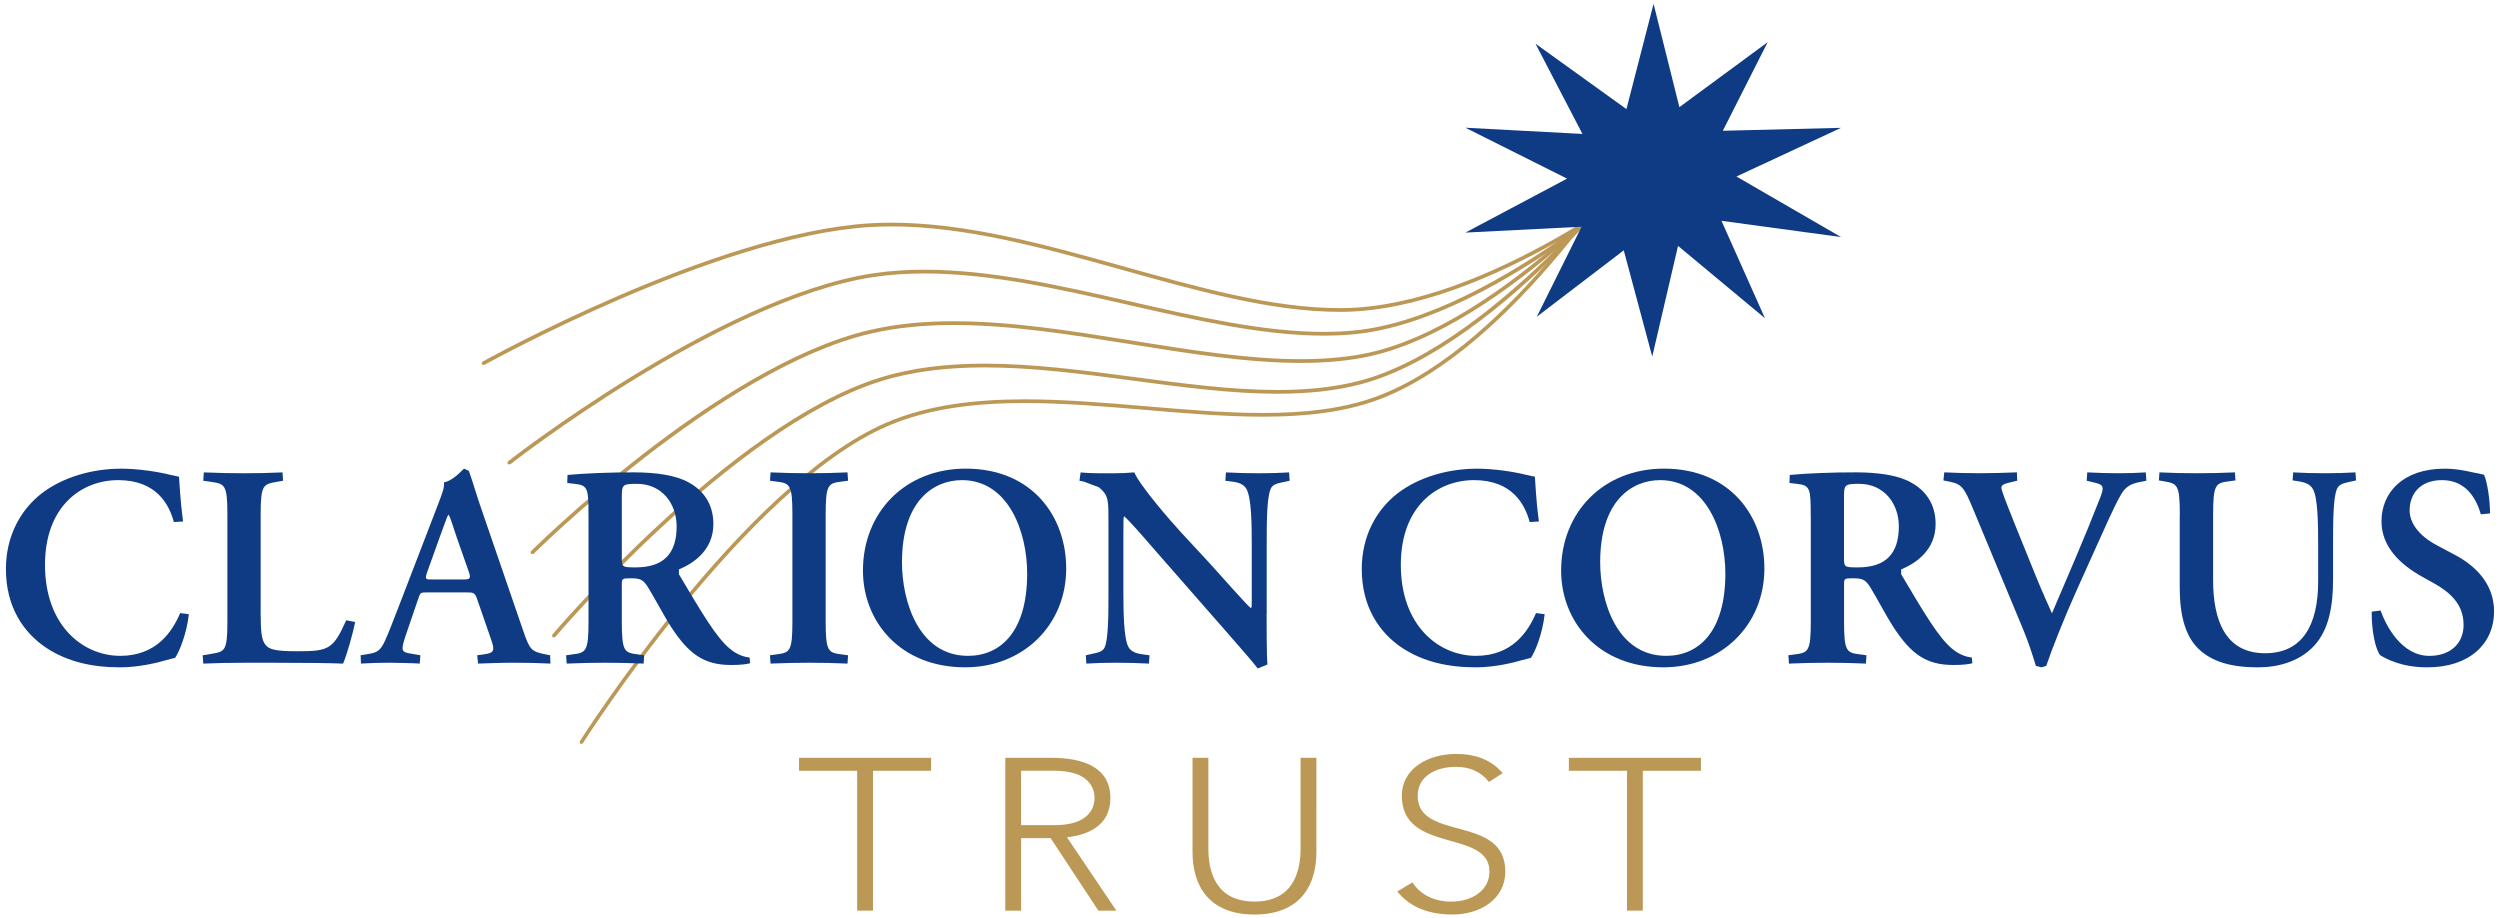 <?xml version="1.0" encoding="utf-8"?>
<!-- Generator: Adobe Illustrator 27.2.0, SVG Export Plug-In . SVG Version: 6.00 Build 0)  -->
<svg version="1.1" id="Layer_1" xmlns="http://www.w3.org/2000/svg" xmlns:xlink="http://www.w3.org/1999/xlink" x="0px" y="0px"
	 viewBox="0 0 980 360" style="enable-background:new 0 0 980 360;" xml:space="preserve">
<style type="text/css">
	.st0{fill:#BC9856;}
	.st1{fill:#0E3B83;}
</style>
<g>
	<g>
		<path class="st0" d="M199.96,182.06c0.05-0.04,20.55-16.09,48.63-33.32s63.7-35.58,93.66-40.11c6.58-0.99,13.31-1.43,20.16-1.43
			c50.94-0.02,108.24,24.35,156.43,24.37c4.38,0,8.68-0.2,12.9-0.64c56.96-6.01,126.55-72.71,126.61-72.73l0.02-1.03l-1.03-0.03
			c-0.04,0.04-17.38,16.62-41.82,33.98c-24.43,17.37-55.92,35.43-83.94,38.35c-4.16,0.44-8.41,0.63-12.74,0.63
			c-47.73,0.02-105.06-24.35-156.43-24.37c-6.91,0-13.72,0.44-20.38,1.45c-60.65,9.21-142.92,73.7-142.98,73.72l-0.12,1.03
			L199.96,182.06z"/>
		<path class="st0" d="M217.6,249.76c0.04-0.05,17.33-20.47,41.93-43.24c24.59-22.77,56.47-47.81,85.37-56.93
			c12.93-4.08,26.76-5.57,41.06-5.57c37.64-0.01,78.51,10.33,114.83,10.33c11.53,0,22.6-1.04,32.97-3.8
			c55.48-14.84,115.56-95.06,115.62-95.09l-0.15-1.03l-1.03,0.15c-0.03,0.04-15.01,20-36.9,41.83
			c-21.88,21.84-50.65,45.47-77.93,52.72c-10.21,2.72-21.16,3.75-32.6,3.75c-36.06,0.01-76.93-10.32-114.83-10.33
			c-14.4,0-28.38,1.5-41.5,5.64c-58.56,18.55-127.91,100.59-127.97,100.62l0.09,1.03L217.6,249.76z"/>
		<path class="st0" d="M228.45,291.41c0.03-0.06,15.95-25.12,38.89-53.24c22.93-28.12,52.88-59.23,80.63-71.15
			c16.03-6.9,34.41-9.03,53.74-9.03c30.61,0,63.56,5.34,93.34,5.35c16.47,0,31.97-1.64,45.58-6.76
			c53.63-20.26,100.8-98.49,100.86-98.53l-0.25-1l-1,0.25c-0.03,0.05-11.79,19.49-30.22,41.5c-18.42,22.01-43.51,46.48-69.91,56.42
			c-13.36,5.03-28.69,6.67-45.06,6.67c-29.61,0-62.56-5.35-93.34-5.35c-19.43,0-38,2.13-54.32,9.15
			c-56.34,24.29-120.11,124.92-120.17,124.96l0.23,1.01L228.45,291.41L228.45,291.41z"/>
		<path class="st0" d="M209.12,217.16c0.04-0.04,18.23-18.15,43.9-38.03c25.66-19.88,58.76-41.48,88.29-48.35
			c10.35-2.41,21.27-3.38,32.54-3.38c44.22-0.01,93.82,14.86,136.01,14.87c8.43,0,16.56-0.59,24.31-2.03
			c56.44-10.5,118.88-85.12,118.95-85.15l-0.09-1.03l-1.03,0.09c-0.03,0.04-15.6,18.59-38.19,38.49
			c-22.58,19.89-52.17,41.04-79.91,46.16c-7.63,1.41-15.68,2-24.04,2c-41.87,0.01-91.48-14.86-136.01-14.87
			c-11.36,0-22.38,0.97-32.87,3.41c-59.83,13.97-132.83,86.74-132.89,86.77v1.03L209.12,217.16z"/>
		<path class="st0" d="M189.76,143.1c0.05-0.03,22.72-12.64,53.03-25.73c30.3-13.09,68.2-26.61,98.39-28.37
			c2.74-0.16,5.5-0.24,8.27-0.24c57.74-0.03,121.73,33.46,175.72,33.49l1.6-0.01c57.03-0.76,123.54-53.79,123.6-53.81l0.12-1.03
			l-1.03-0.11c-0.04,0.03-16.59,13.2-40.25,26.49c-23.66,13.3-54.37,26.65-82.46,26.99l-1.58,0.01
			c-53.44,0.03-117.47-33.46-175.72-33.49c-2.8,0-5.58,0.08-8.35,0.24c-61.02,3.61-151.99,54.27-152.05,54.28l-0.29,0.99
			L189.76,143.1z"/>
		<path class="st1" d="M71.76,204.42l-3.6,0.22c-1.91-7.09-6.98-16.43-21.83-16.43c-14.29,0-28.69,10.13-28.69,33.21
			c0,23.97,14.97,35.67,29.48,35.67c14.18,0,20.38-9.46,23.52-16.77l3.38,0.46c-0.78,7.53-3.82,14.97-5.4,17.1l-3.94,1.01
			c-2.48,0.79-10.24,2.71-17.56,2.71c-11.14,0-20.7-2.25-28.81-7.54c-9.13-5.98-15.99-16.22-15.99-30.96
			c0-13.16,5.85-23.4,14.18-29.82c8.33-6.3,19.69-9.56,31.06-9.56c6.41,0,14.17,1.13,19.46,2.48l3.15,0.67
			C70.41,189.45,70.63,196.09,71.76,204.42"/>
		<path class="st1" d="M102.2,241.22c0,5.63,0.22,9.68,1.91,11.59c1.35,1.58,3.14,2.48,12.15,2.48c12.49,0,14.29-0.56,19.46-12.15
			l3.49,0.68c-0.9,4.73-3.38,13.28-4.73,16.32c-4.73-0.22-14.41-0.34-27.01-0.34h-11.7c-5.75,0-11.37,0.12-16.09,0.34l-0.22-3.26
			l3.37-0.56c5.29-0.9,6.31-1.02,6.31-12.73v-41.86c0-11.71-1.02-12.05-6.31-12.83l-3.15-0.45l0.22-3.27
			c5.63,0.23,10.69,0.34,15.87,0.34c4.95,0,10.02-0.11,14.97-0.34l0.22,3.27l-2.48,0.45c-5.29,0.9-6.3,1.13-6.3,12.83v39.49H102.2z"
			/>
		<path class="st1" d="M181.1,227.16c3.15,0,3.6-0.22,2.7-2.93l-4.73-13.5c-2.03-5.96-2.59-8.11-3.16-8.89h-0.22
			c-0.45,0.79-1.46,3.6-3.38,8.89l-4.72,13.17c-1.13,3.26-0.9,3.26,1.8,3.26H181.1z M167.59,232.22c-2.93,0-2.81,0-3.83,3.04
			l-4.61,13.5c-2.25,6.64-1.8,6.86,2.36,7.54l3.27,0.56l-0.23,3.26c-3.6-0.22-7.31-0.22-11.92-0.34c-3.72,0-7.2,0.12-11.14,0.34
			l-0.12-3.26l3.38-0.56c3.26-0.56,4.5-1.47,6.19-5.18c1.35-2.92,3.14-7.65,5.51-13.73l15.42-40.07c1.35-3.6,2.48-6.3,2.14-8.21
			c3.94-0.78,7.66-5.4,7.88-5.4l1.91,0.89c1.8,5.07,3.26,10.36,5.07,15.43l16.2,47.16c2.59,7.53,3.15,8.21,8.89,9.34l1.69,0.34
			l0.12,3.26c-4.62-0.22-8.78-0.34-14.64-0.34c-4.83,0-9.78,0.22-13.73,0.34l-0.34-3.26l2.48-0.34c4.05-0.56,4.62-1.24,2.93-5.97
			l-5.29-15.3c-1.02-3.04-1.47-3.04-4.62-3.04L167.59,232.22L167.59,232.22z"/>
		<path class="st1" d="M243.75,218.6c0,3.6,0,3.82,5.4,3.82c11.03,0,16.09-5.41,16.09-16.09c0-8.89-5.74-16.66-15.53-16.66
			c-5.85,0-5.96,0.34-5.96,5.52L243.75,218.6L243.75,218.6z M230.69,202.39c0-10.8-0.12-12.15-5.41-12.72l-2.92-0.34l0.11-3.15
			c7.1-0.68,16.66-1.02,25.89-1.02c8.77,0,16.43,1.13,21.38,3.83c5.74,3.04,9.9,8.32,9.9,16.43c0,10.36-7.99,15.53-13.5,17.78v1.91
			c9,15.19,14.63,24.76,19.92,29.15c3.14,2.7,6.42,3.38,7.77,3.49l0.22,2.25c-1.35,0.34-3.49,0.68-7.43,0.68
			c-10.8,0-16.66-4.39-23.52-14.86c-3.04-4.73-6.19-10.91-8.89-15.3c-2.03-3.38-3.26-3.83-6.98-3.83c-3.38,0-3.48,0.12-3.48,2.48
			v14.41c0,11.93,1.01,12.27,6.3,12.95l2.47,0.34l-0.22,3.26c-4.95-0.22-10.02-0.34-14.97-0.34s-10.02,0.12-15.19,0.34l-0.23-3.26
			l2.48-0.34c5.29-0.68,6.31-1.02,6.31-12.95v-41.19L230.69,202.39L230.69,202.39z"/>
		<path class="st1" d="M323.66,243.58c0,11.93,1.01,12.27,6.3,12.95l2.48,0.34l-0.22,3.26c-4.95-0.22-10.02-0.34-14.97-0.34
			s-10.24,0.12-15.19,0.34l-0.23-3.26l2.48-0.34c5.29-0.68,6.31-1.02,6.31-12.95v-41.86c0-11.93-1.02-12.27-6.31-12.95l-2.48-0.33
			l0.23-3.27c4.95,0.23,10.01,0.34,15.19,0.34c4.95,0,10.02-0.11,14.97-0.34l0.22,3.27l-2.48,0.33c-5.29,0.68-6.3,1.02-6.3,12.95
			V243.58z"/>
		<path class="st1" d="M353.58,220.4c0,15.53,6.64,36.69,25.88,36.69c12.83,0,23.19-9.57,23.19-32.19c0-17-7.66-36.69-25.55-36.69
			C365.84,188.21,353.58,196.43,353.58,220.4 M417.95,222.87c0,22.17-16.88,38.72-39.61,38.72c-25.43,0-40.06-17.9-40.06-37.94
			c0-22.96,16.66-39.95,40.3-39.95C404.56,183.71,417.95,202.39,417.95,222.87"/>
		<path class="st1" d="M496.51,240.66c0,3.38,0,17.22,0.34,19.81l-3.82,1.57c-1.81-2.37-5.07-6.19-13.17-15.41l-26.33-30.05
			c-7.2-8.33-10.91-12.49-12.82-14.18c-0.34,0-0.34,1.24-0.34,7.2v21.95c0,8.44,0.12,18.79,2.03,22.17
			c1.01,1.69,2.92,2.48,5.74,2.81l2.47,0.34l-0.22,3.26c-4.16-0.22-8.55-0.34-12.83-0.34c-4.73,0-7.77,0.12-11.71,0.34l-0.22-3.26
			l2.47-0.56c2.14-0.46,4.17-0.8,4.95-2.59c1.47-3.49,1.47-13.28,1.47-22.17v-26.68c0-8.77,0.12-10.58-3.72-13.84l-5.96-2.25
			l-1.69-0.33l0.45-3.27c4.28,0.46,10.47,0.34,13.29,0.34c2.36,0,5.06-0.11,7.77-0.34c1.91,4.84,14.17,19.03,18.12,23.3l11.25,12.15
			c4.73,5.18,15.2,17.11,16.33,17.78c0.33-0.34,0.33-0.9,0.33-2.7v-21.95c0-8.44-0.11-18.79-2.14-22.17
			c-1.01-1.69-2.81-2.48-5.63-2.81l-2.58-0.33l0.23-3.27c4.39,0.23,8.55,0.34,12.94,0.34c4.84,0,7.77-0.11,11.82-0.34l0.22,3.27
			l-2.59,0.56c-2.14,0.45-4.05,0.79-4.83,2.58c-1.58,3.5-1.58,13.28-1.58,22.17v26.9L496.51,240.66L496.51,240.66z"/>
		<path class="st1" d="M603.24,204.42l-3.6,0.22c-1.91-7.09-6.98-16.43-21.83-16.43c-14.29,0-28.69,10.13-28.69,33.21
			c0,23.97,14.97,35.67,29.48,35.67c14.18,0,20.37-9.46,23.52-16.77l3.38,0.46c-0.79,7.53-3.82,14.97-5.4,17.1l-3.94,1.01
			c-2.48,0.79-10.24,2.71-17.56,2.71c-11.14,0-20.71-2.25-28.81-7.54c-9.11-5.97-15.98-16.21-15.98-30.96
			c0-13.16,5.85-23.4,14.18-29.82c8.33-6.3,19.7-9.56,31.06-9.56c6.41,0,14.17,1.13,19.46,2.48l3.16,0.67
			C601.9,189.45,602.11,196.09,603.24,204.42"/>
		<path class="st1" d="M627.27,220.4c0,15.53,6.64,36.69,25.88,36.69c12.83,0,23.19-9.57,23.19-32.19c0-17-7.66-36.69-25.55-36.69
			C639.53,188.21,627.27,196.43,627.27,220.4 M691.64,222.87c0,22.17-16.88,38.72-39.62,38.72c-25.43,0-40.06-17.9-40.06-37.94
			c0-22.96,16.66-39.95,40.3-39.95C678.24,183.71,691.64,202.39,691.64,222.87"/>
		<path class="st1" d="M722.85,218.6c0,3.6,0,3.82,5.4,3.82c11.03,0,16.09-5.41,16.09-16.09c0-8.89-5.74-16.66-15.53-16.66
			c-5.85,0-5.96,0.34-5.96,5.52V218.6z M709.8,202.39c0-10.8-0.12-12.15-5.41-12.72l-2.92-0.34l0.11-3.15
			c7.1-0.68,16.66-1.02,25.89-1.02c8.78,0,16.44,1.13,21.39,3.83c5.74,3.04,9.9,8.32,9.9,16.43c0,10.36-7.99,15.53-13.5,17.78v1.91
			c9,15.19,14.63,24.76,19.92,29.15c3.15,2.7,6.42,3.38,7.77,3.49l0.22,2.25c-1.35,0.34-3.49,0.68-7.43,0.68
			c-10.8,0-16.66-4.39-23.52-14.86c-3.04-4.73-6.19-10.91-8.89-15.3c-2.03-3.38-3.26-3.83-6.98-3.83c-3.38,0-3.48,0.12-3.48,2.48
			v14.41c0,11.93,1.01,12.27,6.3,12.95l2.48,0.34l-0.22,3.26c-4.95-0.22-10.02-0.34-14.97-0.34c-4.95,0-10.02,0.12-15.19,0.34
			l-0.23-3.26l2.48-0.34c5.29-0.68,6.31-1.02,6.31-12.95v-41.19L709.8,202.39L709.8,202.39z"/>
		<path class="st1" d="M813.83,231.88c-4.62,10.24-9.8,23.4-11.71,29.15l-1.91,0.56l-2.15-0.56c-1.35-4.51-3.15-10.02-5.17-14.75
			l-19.7-47.38c-3.15-7.54-4.17-9.11-8.66-10.02l-2.71-0.56l0.34-3.16c4.39,0.23,9.23,0.34,13.62,0.34c5.07,0,8.89-0.11,14.85-0.34
			l0.12,3.27l-2.82,0.67c-2.48,0.56-3.38,1.13-3.38,2.03c0,1.01,0.9,3.49,5.51,14.97l8.11,20.03c2.03,5.07,5.07,11.71,6.19,14.3
			c6.07-14.18,12.82-29.71,18.79-45.02c1.8-4.49,1.47-5.4-1.91-6.18l-3.26-0.79l0.22-3.27c4.61,0.23,8.44,0.34,12.04,0.34
			c4.06,0,7.77-0.11,10.92-0.34l0.22,3.27l-2.81,0.56c-2.58,0.56-5.07,1.35-6.98,4.61c-3.15,5.4-6.3,12.94-11.48,24.31
			L813.83,231.88z"/>
		<path class="st1" d="M854.49,201.72c0-11.93-1.01-12.15-6.3-13.06l-1.91-0.34l0.22-3.15c4.5,0.23,9.56,0.34,14.52,0.34
			c5.06,0,10.12-0.11,15.07-0.34l0.22,3.15l-2.47,0.34c-5.29,0.67-6.3,1.13-6.3,13.06v25.77c0,15.53,4.73,28.58,20.36,28.58
			c14.75,0,20.82-11.14,20.82-28.25v-14.07c0-8.44-0.11-18.91-2.14-22.17c-1.01-1.69-2.81-2.48-5.63-2.92l-2.25-0.34l0.23-3.15
			c3.83,0.23,8.1,0.34,12.49,0.34c4.72,0,7.76-0.11,11.92-0.34l0.23,3.15l-2.48,0.56c-2.14,0.45-4.16,0.9-4.96,2.7
			c-1.57,3.38-1.57,13.28-1.57,22.17v13.4c0,10.24-1.57,19.7-7.43,26c-5.85,6.3-14.29,8.45-22.06,8.45
			c-10.58,0-18.01-2.25-23.19-7.2c-5.06-4.84-7.43-12.73-7.43-24.09v-28.59L854.49,201.72L854.49,201.72z"/>
		<path class="st1" d="M933.09,256.88c-2.03-2.37-3.49-10.13-3.38-17.11l3.48-0.45c2.03,5.74,8.1,17.78,19.13,17.78
			c8.55,0,13.4-5.18,13.4-12.05c0-6.42-3.04-11.59-11.48-16.32l-4.83-2.7c-8.44-4.73-15.87-11.59-15.87-21.72
			c0-11.14,8.33-20.59,24.76-20.59c5.85,0,10.13,1.35,15.42,2.36c1.24,2.48,2.37,9.9,2.37,15.19l-3.6,0.34
			c-1.69-5.85-5.63-13.4-15.2-13.4c-9,0-12.72,5.85-12.72,11.82c0,4.73,3.27,9.78,10.7,13.73l6.98,3.72
			c7.31,3.82,15.42,10.8,15.42,22.17c0,12.82-9.8,21.95-26.11,21.95C941.2,261.6,935.35,258.22,933.09,256.88"/>
	</g>
	<polygon class="st1" points="648.2,1.5 637.56,42.77 601.91,17.12 620.32,52.5 574.44,50.07 614.29,70.02 574.44,91.18 
		619.99,88.87 602.42,124.16 636.51,98.13 647.68,139.78 657.79,96.39 691.86,124.74 674.82,86.56 721.67,92.92 680.68,69.19 
		721.67,50.11 675.35,51.26 692.92,16.54 658.32,42 	"/>
	<polygon class="st0" points="313.22,297.07 313.22,302.14 336,302.14 336,356.97 342.21,356.97 342.21,302.14 364.99,302.14 
		364.99,297.07 	"/>
	<g>
		<path class="st0" d="M400.27,323.46h13.17c13.08,0,15.62-6.51,15.62-10.66c0-4.14-2.54-10.66-15.62-10.66h-13.17V323.46z
			 M394.06,297.07h17.5c5.27,0,23.72,0,23.72,15.74c0,11.43-9.7,14.56-17.03,15.41l19.38,28.77h-7.05l-18.73-28.43h-11.57v28.43
			h-6.21v-59.92H394.06z"/>
		<path class="st0" d="M516.03,334.04c0,12.78-6.12,24.45-24.28,24.45c-18.17,0-24.28-11.67-24.28-24.45v-36.98h6.21v35.54
			c0,8.54,2.54,20.81,18.07,20.81c15.52,0,18.07-12.27,18.07-20.81v-35.54h6.21V334.04z"/>
		<path class="st0" d="M553.66,345.9c3.29,4.99,8.66,7.52,15.25,7.52c8.37,0,14.96-4.57,14.96-11.76c0-16.75-34.35-6.93-34.35-29.7
			c0-10.66,10.17-16.42,21.37-16.42c7.25,0,13.65,2.2,18.16,7.52l-5.36,3.48c-3.1-3.9-7.25-5.93-12.99-5.93
			c-8,0-14.97,3.72-14.97,11.34c0,18.02,34.35,7.18,34.35,29.7c0,10.83-9.88,16.84-20.7,16.84c-8.75,0-16.47-2.54-21.64-9.05
			L553.66,345.9z"/>
	</g>
	<polygon class="st0" points="614.99,297.07 614.99,302.14 637.78,302.14 637.78,356.97 643.98,356.97 643.98,302.14 666.77,302.14 
		666.77,297.07 	"/>
</g>
</svg>
